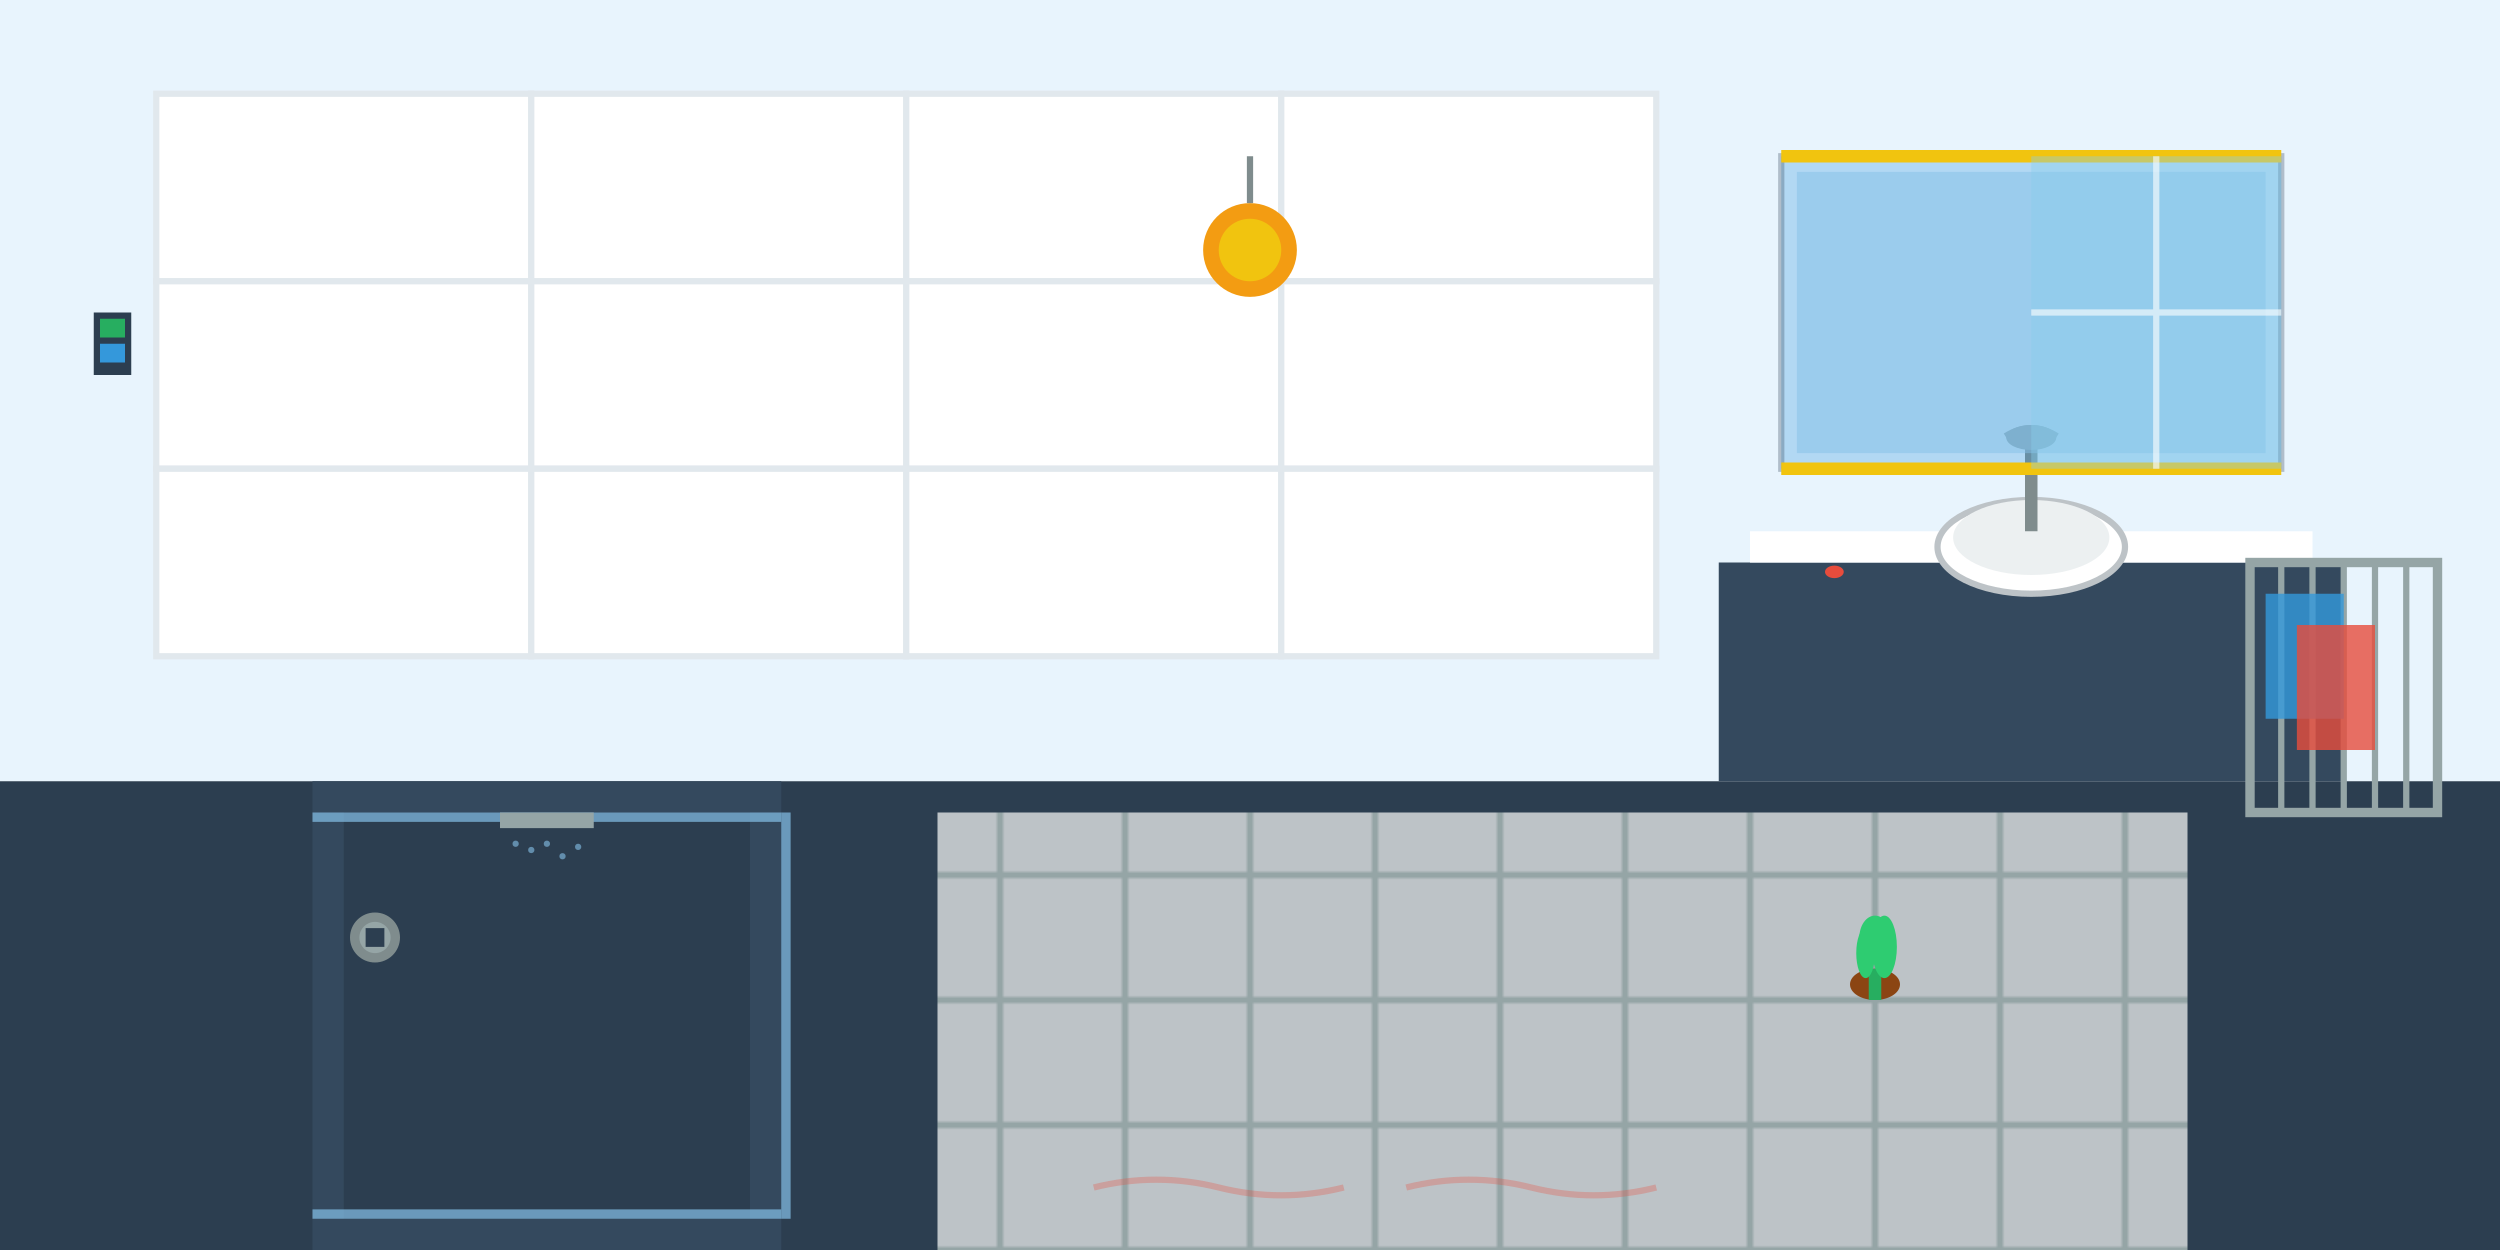 <svg width="800" height="400" viewBox="0 0 800 400" fill="none" xmlns="http://www.w3.org/2000/svg">
  <!-- Background -->
  <rect width="800" height="400" fill="#f8f9fa"/>
  
  <!-- Modern bathroom walls -->
  <rect x="0" y="0" width="800" height="250" fill="#e8f4fd"/>
  <rect x="0" y="250" width="800" height="150" fill="#2c3e50"/>
  
  <!-- Large format tiles on wall -->
  <rect x="50" y="30" width="120" height="60" fill="#ffffff" stroke="#e1e8ed" stroke-width="2"/>
  <rect x="170" y="30" width="120" height="60" fill="#ffffff" stroke="#e1e8ed" stroke-width="2"/>
  <rect x="290" y="30" width="120" height="60" fill="#ffffff" stroke="#e1e8ed" stroke-width="2"/>
  <rect x="410" y="30" width="120" height="60" fill="#ffffff" stroke="#e1e8ed" stroke-width="2"/>
  
  <rect x="50" y="90" width="120" height="60" fill="#ffffff" stroke="#e1e8ed" stroke-width="2"/>
  <rect x="170" y="90" width="120" height="60" fill="#ffffff" stroke="#e1e8ed" stroke-width="2"/>
  <rect x="290" y="90" width="120" height="60" fill="#ffffff" stroke="#e1e8ed" stroke-width="2"/>
  <rect x="410" y="90" width="120" height="60" fill="#ffffff" stroke="#e1e8ed" stroke-width="2"/>
  
  <rect x="50" y="150" width="120" height="60" fill="#ffffff" stroke="#e1e8ed" stroke-width="2"/>
  <rect x="170" y="150" width="120" height="60" fill="#ffffff" stroke="#e1e8ed" stroke-width="2"/>
  <rect x="290" y="150" width="120" height="60" fill="#ffffff" stroke="#e1e8ed" stroke-width="2"/>
  <rect x="410" y="150" width="120" height="60" fill="#ffffff" stroke="#e1e8ed" stroke-width="2"/>
  
  <!-- Modern vanity -->
  <rect x="550" y="180" width="200" height="70" fill="#34495e"/>
  <rect x="560" y="170" width="180" height="10" fill="#ffffff"/>
  
  <!-- Vessel sink -->
  <ellipse cx="650" cy="175" rx="30" ry="15" fill="#ffffff" stroke="#bdc3c7" stroke-width="2"/>
  <ellipse cx="650" cy="172" rx="25" ry="12" fill="#ecf0f1"/>
  
  <!-- Modern faucet -->
  <rect x="648" y="140" width="4" height="30" fill="#7f8c8d"/>
  <ellipse cx="650" cy="140" rx="8" ry="4" fill="#95a5a6"/>
  <path d="M642 140 Q650 135 658 140" stroke="#95a5a6" stroke-width="3" fill="none"/>
  
  <!-- Mirror -->
  <rect x="570" y="50" width="160" height="100" fill="#3498db" opacity="0.3" stroke="#2c3e50" stroke-width="2"/>
  <rect x="575" y="55" width="150" height="90" fill="#85c1e9" opacity="0.5"/>
  
  <!-- LED lighting behind mirror -->
  <rect x="570" y="48" width="160" height="4" fill="#f1c40f"/>
  <rect x="570" y="148" width="160" height="4" fill="#f1c40f"/>
  
  <!-- Modern shower area -->
  <rect x="100" y="250" width="150" height="150" fill="#34495e"/>
  <rect x="110" y="260" width="130" height="130" fill="#2c3e50"/>
  
  <!-- Glass shower door -->
  <rect x="250" y="260" width="3" height="130" fill="#85c1e9" opacity="0.7"/>
  <rect x="100" y="260" width="150" height="3" fill="#85c1e9" opacity="0.7"/>
  <rect x="100" y="387" width="150" height="3" fill="#85c1e9" opacity="0.7"/>
  
  <!-- Rain shower head -->
  <rect x="160" y="260" width="30" height="5" fill="#95a5a6"/>
  <g fill="#85c1e9" opacity="0.6">
    <circle cx="165" cy="270" r="1"/>
    <circle cx="170" cy="272" r="1"/>
    <circle cx="175" cy="270" r="1"/>
    <circle cx="180" cy="274" r="1"/>
    <circle cx="185" cy="271" r="1"/>
  </g>
  
  <!-- Shower controls -->
  <circle cx="120" cy="300" r="8" fill="#7f8c8d"/>
  <circle cx="120" cy="300" r="5" fill="#95a5a6"/>
  <rect x="117" y="297" width="6" height="6" fill="#2c3e50"/>
  
  <!-- Modern floor tiles -->
  <rect x="300" y="260" width="400" height="140" fill="url(#floorPattern)"/>
  
  <!-- Floor pattern definition -->
  <defs>
    <pattern id="floorPattern" x="0" y="0" width="40" height="40" patternUnits="userSpaceOnUse">
      <rect width="40" height="40" fill="#95a5a6"/>
      <rect x="1" y="1" width="38" height="38" fill="#bdc3c7"/>
    </pattern>
  </defs>
  
  <!-- Heated towel rail -->
  <g transform="translate(720, 180)">
    <rect x="0" y="0" width="60" height="80" fill="none" stroke="#95a5a6" stroke-width="3"/>
    <line x1="10" y1="0" x2="10" y2="80" stroke="#95a5a6" stroke-width="2"/>
    <line x1="20" y1="0" x2="20" y2="80" stroke="#95a5a6" stroke-width="2"/>
    <line x1="30" y1="0" x2="30" y2="80" stroke="#95a5a6" stroke-width="2"/>
    <line x1="40" y1="0" x2="40" y2="80" stroke="#95a5a6" stroke-width="2"/>
    <line x1="50" y1="0" x2="50" y2="80" stroke="#95a5a6" stroke-width="2"/>
  </g>
  
  <!-- Towels on rail -->
  <rect x="725" y="190" width="25" height="40" fill="#3498db" opacity="0.8"/>
  <rect x="735" y="200" width="25" height="40" fill="#e74c3c" opacity="0.8"/>
  
  <!-- Modern pendant light -->
  <circle cx="400" cy="80" r="15" fill="#f39c12"/>
  <circle cx="400" cy="80" r="10" fill="#f1c40f"/>
  <line x1="400" y1="50" x2="400" y2="65" stroke="#7f8c8d" stroke-width="2"/>
  
  <!-- Smart home controls -->
  <rect x="30" y="100" width="12" height="20" fill="#2c3e50"/>
  <rect x="32" y="102" width="8" height="6" fill="#27ae60"/>
  <rect x="32" y="110" width="8" height="6" fill="#3498db"/>
  
  <!-- Decorative plants -->
  <g transform="translate(600, 300)">
    <ellipse cx="0" cy="15" rx="8" ry="5" fill="#8b4513"/>
    <rect x="-2" y="10" width="4" height="10" fill="#27ae60"/>
    <ellipse cx="-3" cy="5" rx="3" ry="8" fill="#2ecc71"/>
    <ellipse cx="3" cy="3" rx="4" ry="10" fill="#2ecc71"/>
    <ellipse cx="0" cy="0" rx="5" ry="7" fill="#2ecc71"/>
  </g>
  
  <!-- Window with natural light -->
  <rect x="650" y="50" width="80" height="100" fill="#87ceeb" opacity="0.4"/>
  <path d="M650 100 L730 100 M690 50 L690 150" stroke="#ffffff" stroke-width="2" opacity="0.6"/>
  
  <!-- Modern minimalist accessories -->
  <rect x="580" y="185" width="15" height="8" fill="#34495e"/>
  <ellipse cx="587" cy="183" rx="3" ry="2" fill="#e74c3c"/>
  
  <!-- Underfloor heating indicator -->
  <g opacity="0.3">
    <path d="M350 380 Q370 375 390 380 Q410 385 430 380" stroke="#e74c3c" stroke-width="2" fill="none"/>
    <path d="M450 380 Q470 375 490 380 Q510 385 530 380" stroke="#e74c3c" stroke-width="2" fill="none"/>
  </g>
</svg>
